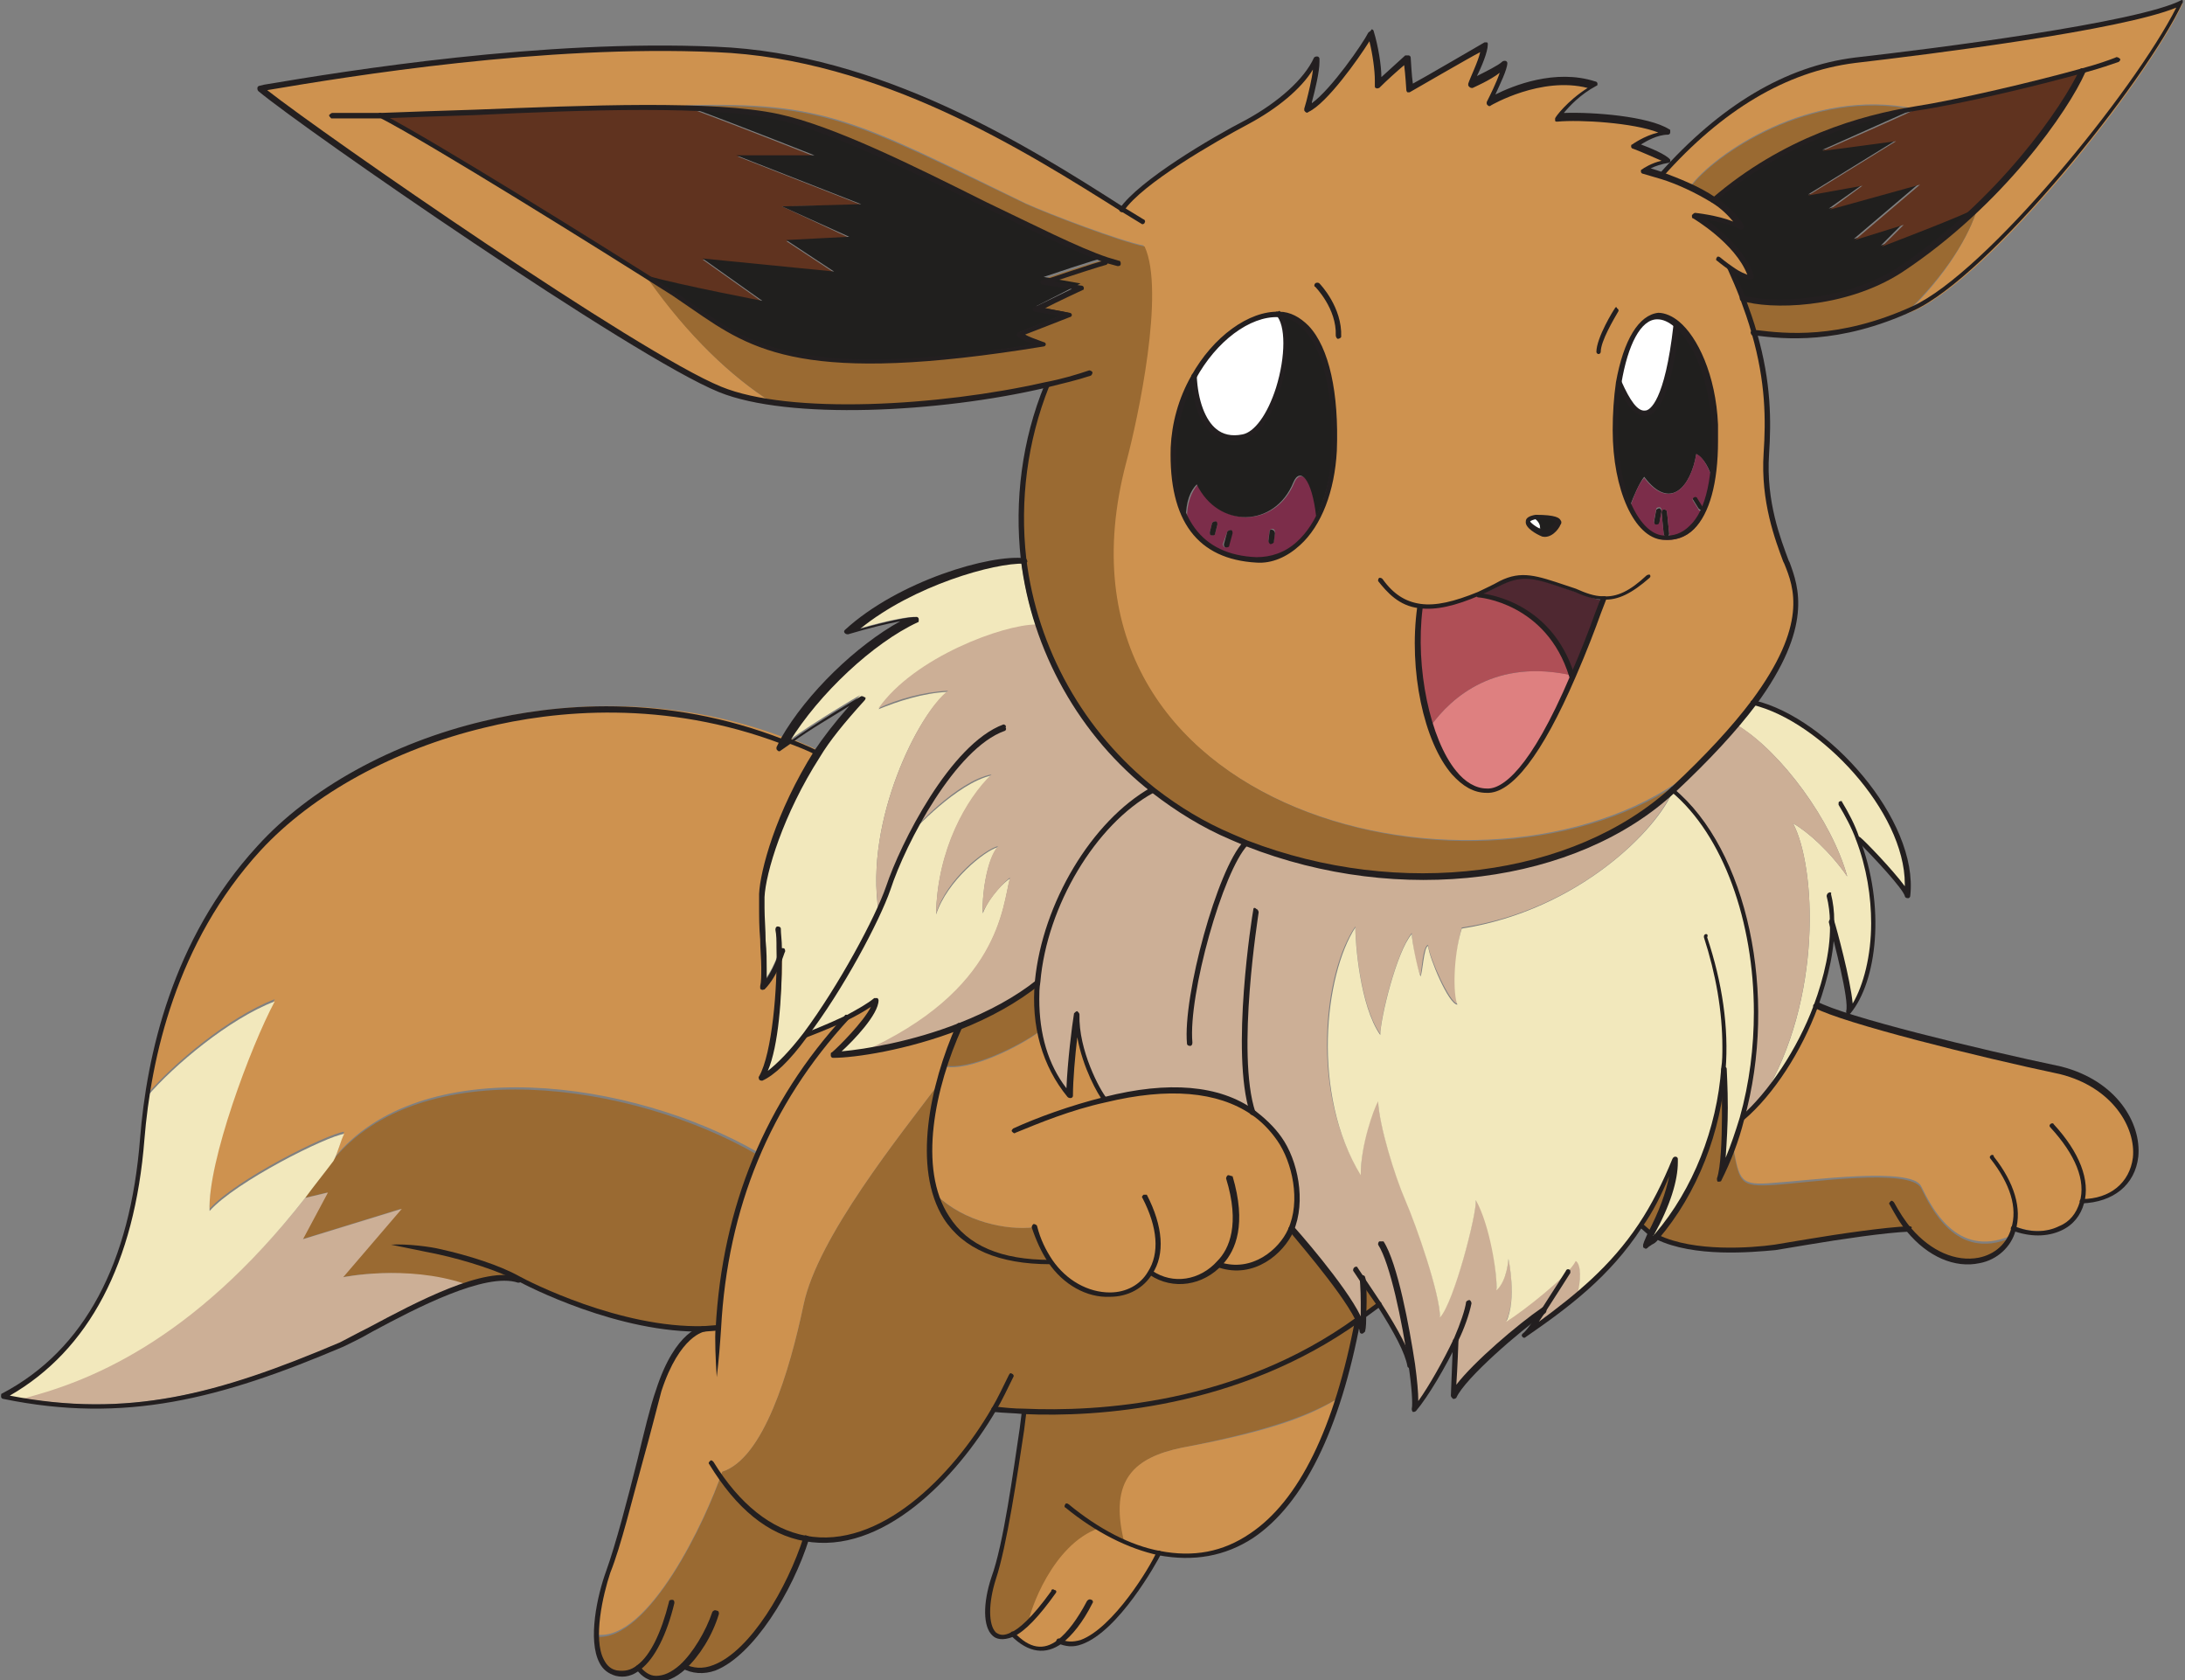 <?xml version="1.0" encoding="utf-8"?>
<!-- Generator: Adobe Illustrator 23.0.1, SVG Export Plug-In . SVG Version: 6.00 Build 0)  -->
<svg version="1.1" id="Layer_1" xmlns="http://www.w3.org/2000/svg" xmlns:xlink="http://www.w3.org/1999/xlink" x="0px" y="0px"
	 viewBox="0 0 201.2 154.7" style="enable-background:new 0 0 201.2 154.7;" xml:space="preserve">
<rect x="0" y="0" width="201.2" height="154.7" fill="#808080" stroke="none"/>
<style type="text/css">
	.st0{fill:#F2E8BC;}
	.st1{fill:#CCAF96;}
	.st2{fill:#CE924F;}
	.st3{fill:#9A6A32;}
	.st4{fill:#201F1E;}
	.st5{fill:#60331F;}
	.st6{fill:#FFFFFF;}
	.st7{fill:#7C2D4A;}
	.st8{fill:#DE8080;}
	.st9{fill:#AF4F56;}
	.st10{fill:#4F2831;}
	.st11{fill:#231F20;}
</style>
<g>
	<g>
		<path class="st0" d="M72.6,68.2c2.5-1.8,6.4-4.1,6.6-4.2c-1.5,1.6-3,3.5-4.1,5.3c-3.4,5.4-5,10.9-5.1,13c-0.1,2.9,0.4,7,0,8.4
			c1.2-1.2,1.8-3.3,1.8-3.3c0.1,3.6-0.4,9.8-1.7,11.9c1.1-0.5,2.5-2,4-3.9c0,0,1.9-0.7,3.8-1.6c1-0.5,1.9-1,2.6-1.6
			c0,1.4-3.3,4.5-3.9,5c0.6,0,1.6-0.1,2.7-0.2c12.8-5.7,13-13.5,13.7-16.1c-0.4,0.2-1.9,1.6-2.5,3.2c-0.1-1.3,0.3-4.9,1.4-6.1
			c-1.2,0.3-4.7,3.1-5.7,6.2c0.1-5.9,2.8-10.6,5.1-12.8c-3.2,0.7-7.3,5.2-7.3,5.2c-1,1.9-1.8,3.8-2.3,5.3c-0.2,0.6-0.5,1.2-0.8,2
			c-1.3-8.3,3.7-18.3,6.4-20.2c-2.3,0.1-4.7,0.9-6.4,1.6c3.3-4.7,11.5-7.6,14.5-7.7c-0.7-2-1.1-4-1.4-6.1C91.3,51.2,83,53.6,78,58.2
			c3.3-1,5.4-1.4,6.2-1.4c-4,1.8-9.3,6.6-12.1,11.3c-0.2,0.3-0.3,0.5-0.4,0.8C71.9,68.7,72.2,68.4,72.6,68.2z"/>
		<path class="st1" d="M145.1,116c-0.7,1.3-4.8,4.6-6.4,5.6c1-2.1,0.2-5.8,0.2-5.8s-0.1,2.1-1.1,2.9c0.1-1.4-0.5-6-1.9-8.3
			c0.1,1.2-2,9.4-3.3,10.8c0-2.2-2.2-8.5-3.2-10.8s-2.4-6.9-2.5-9.1c-0.4,0.7-1.6,3.9-1.6,6.8c-4.7-7.5-3.4-18.6-0.5-22.8
			c0,1.3,0.4,7.2,2.3,9.9c0-1.5,1.5-7.6,2.9-9.3c0,0.7,0.4,3.2,0.8,3.9c0.1-0.3,0.2-2.7,0.7-2.8c0.1,1.1,2,5.4,2.7,5.4
			c-0.3-0.9-0.3-4.4,0.4-7c10.8-1.6,18.1-9.1,19.5-12.8c-9.3,8.7-25.7,10.4-39.4,5c-0.5-0.2-1-0.4-1.4-0.6c-2.6-1.1-5-2.6-7.2-4.3
			c-5-4-8.7-9.3-10.7-15.2c-3,0-11.2,3-14.5,7.7c1.7-0.8,4.1-1.5,6.4-1.6c-2.6,1.9-7.7,11.9-6.4,20.2c0.3-0.8,0.6-1.4,0.8-2
			c0.5-1.5,1.3-3.4,2.3-5.3c0,0,4.1-4.6,7.3-5.2c-2.3,2.2-5,6.9-5.1,12.8c1-3.2,4.5-5.9,5.7-6.2c-1.1,1.2-1.5,4.8-1.4,6.1
			c0.7-1.5,2.1-2.9,2.5-3.2c-0.7,2.6-0.9,10.4-13.7,16.1c2.3-0.3,5.6-1.1,8.9-2.4c2.5-1,5-2.3,7.3-4c-0.1,1.5-0.1,3,0.2,4.5
			c0.4,2.2,1.3,4.2,2.8,6c0-2.3,0.4-6.2,0.7-7.6c-0.1,3.4,2,7.2,2.5,7.9c4.6-1.1,9.8-1.5,13.6,1.1c0.9,0.6,1.8,1.4,2.5,2.4
			c1.4,2,2.2,5.7,1.1,8.4c0,0,4.7,5.4,6.1,8.3c0.2,0.5,0.4,0.9,0.4,1.2c0.1-0.5,0.1-1,0.1-1.5c0.1-1.7,0-3.4,0-3.4
			c0.4,0.6,1,1.4,1.6,2.3c1.2,1.9,2.5,4.2,2.9,5.7c0.3,2,0.4,3.6,0.3,4.1c1.1-1.3,2.8-4.1,3.8-6.5l-0.2,5.1c0.8-1.9,6-6.2,8.3-7.9
			c-0.7,1-1.3,1.8-1.7,2.2c1.7-1.2,3.3-2.3,4.8-3.5C145.6,117.7,145.6,116.2,145.1,116z"/>
		<path class="st0" d="M170.1,80.7c-1.6-2.3-3.6-4.1-5-4.9c2.1,3.9,2.8,16.2-2.8,25.3c1.9-2.2,3.7-5.2,4.9-8.4
			c1-2.6,1.5-5.2,1.5-7.8c0,0,1.9,7.1,1.7,8.3c2.4-3,3.1-9.9,0.8-15.9c0,0,4.2,4.2,4.5,5.2c0.8-6.9-7.4-16.1-14.1-17.7
			c-0.5,0.6-1,1.3-1.6,2C164,69.2,168.7,75.6,170.1,80.7z"/>
		<path class="st2" d="M170.8,5.6c-9,1.1-15.2,7.6-17.8,10.6c-1-0.4-1.8-0.5-1.8-0.5s1.1-0.7,2.2-0.8c-0.4-0.6-3-1.5-3-1.5
			s1.5-1.1,3-1.2c-1.9-1.2-7.7-1.7-10.1-1.4c0,0,1.2-1.8,3.4-3c-4.5-1.5-9.7,1.5-9.7,1.5s1.4-2.6,1.4-3.4c-0.6,0.7-3,1.8-3,1.8
			s1.2-2.5,1.2-3.4c-0.7,0.4-6.9,4-6.9,4l-0.3-2.8c0,0-1.7,1.5-2.6,2.5c0.1-0.7-0.1-3.2-0.7-4.7c-0.6,1.1-4,6.1-5.8,6.9
			c0.1-0.7,1-3.6,0.8-4.7c-1,2.1-3.4,4.3-6.3,5.8s-9.8,5.5-11.6,8.1C94.2,13.4,81,5.2,65.9,4.5C49.7,3.8,31.5,6.9,24,8.1
			c4.4,3.6,34.6,24.5,42.3,27.7c1.3,0.5,2.9,0.9,4.7,1.2c-3.6-2.3-7.6-6-11.4-11.5C52.2,20.7,39.1,12.7,35,10.6
			c7.9-0.2,19.8-0.9,28.6-0.6c-0.2-0.1-0.3-0.2-0.5-0.3c12.9-0.4,15.9,1.5,31.3,9c2.2,1,8.8,3.5,10.9,3.9c1.9,4-0.7,15.8-1.7,19.9
			c-8.6,32.8,33.3,42.4,51.6,29c1.8-1.8,3.3-3.4,4.6-4.8c0.6-0.7,1.1-1.3,1.6-2c5.4-7.2,3.8-10.8,3-13c-0.8-2.1-2.1-5.5-1.8-9.9
			c0.2-3.1,0.2-6.7-1.1-11c-0.3-1.1-0.7-2.1-1.1-3.3c-0.3-0.9-0.7-1.7-1.1-2.7c0.7,0.4,1.4,0.9,1.8,0.7c-1-3.2-5.2-5.7-5.2-5.7
			s2.8,0.3,4.3,1.1c-0.6-1-1.5-1.8-2.5-2.5c-0.7-0.5-1.4-0.9-2.1-1.2c2.2-3,11.1-9.2,20.7-7.2c4-0.6,11.2-2.3,15.5-3.5
			c-1.1,2.5-4.5,7.6-9.7,12.6c-0.7,2.5-2.9,6.3-6.6,9.8c0.3-0.1,0.5-0.2,0.8-0.3c7.2-3.3,21.4-21.1,24.7-28.3
			C197.1,2.3,179.8,4.5,170.8,5.6z M122.8,41.5c-0.1,2.4-0.6,4.5-1.5,6.1c-1.3,2.6-3.4,4-5.6,3.9c-3.3-0.1-5.3-1.6-6.5-3.8
			c-0.9-1.8-1.3-4.1-1.2-6.6c0.1-2.2,0.8-4.5,1.9-6.4c1.9-3.4,5-5.9,7.8-5.8C121.4,29,123.1,34.7,122.8,41.5z M141.1,47.7
			c0.1,0,0.2,0,0.3-0.1c0.7,0,2.3,0.1,2.1,0.5c-0.1,0.3-0.7,1.1-1.4,0.9c-0.2,0-0.4-0.1-0.5-0.2C140.9,48.5,140.3,47.9,141.1,47.7z
			 M144.8,62.2c-2.2,5-5.2,10.7-8,10.6c-2.3-0.1-4.1-2.5-5.2-5.9c-1-3.3-1.4-7.4-0.9-11c1.3,0.2,3.1-0.1,5.4-1.2
			c0.6-0.3,1.3-0.6,2.1-1c1.9-1,3.2-0.6,5.9,0.4c1.3,0.5,2.4,1,3.4,1C147.2,56.2,146.2,59.1,144.8,62.2z M157.8,39.3
			c0.1,1.8,0,3.5-0.2,4.9c-0.5,3.5-2,5.6-4.6,5.4c-1.2-0.1-2.3-1.2-3.1-3c-0.8-1.7-1.3-4.1-1.3-6.9c0-1.6,0.1-3.1,0.3-4.4
			c0.6-3.6,1.9-6.1,3.5-6.1c0.6,0,1.2,0.3,1.7,0.8C156.1,31.4,157.6,34.9,157.8,39.3z"/>
		<path class="st3" d="M182.1,19.1c-2.1,2-4.5,4-7.2,5.7c-5,3.3-11.9,3.4-14.5,2.6c0.5,1.2,0.8,2.3,1.1,3.3c2.3,0.3,7.2,1,13.9-1.8
			C179.2,25.3,181.4,21.6,182.1,19.1z"/>
		<path class="st3" d="M95.8,94.9c-0.3-1.5-0.3-3-0.2-4.5c-2.2,1.7-4.8,3-7.3,4c-0.5,1.1-1,2.4-1.4,3.7C89.4,98.6,94,96.2,95.8,94.9
			z"/>
		<path class="st3" d="M106.1,72.8c2.2,1.7,4.6,3.1,7.2,4.3c0.5,0.2,0.9,0.4,1.4,0.6c13.7,5.4,30.1,3.7,39.4-5
			c0.4-0.4,0.8-0.8,1.2-1.1c-18.3,13.4-60.2,3.7-51.6-29c1.1-4.1,3.6-15.8,1.7-19.9c-2.1-0.4-8.7-2.9-10.9-3.9
			c-15.4-7.4-18.5-9.4-31.3-9c0.2,0.1,0.3,0.2,0.5,0.3c3.1,0.1,5.9,0.3,7.9,0.8C80,12.6,95,21.7,101.8,23.9c0.4,0.1,0.7,0.2,1.1,0.3
			c-0.3-0.1-0.7-0.2-1.1-0.3c-0.7,0.1-5.7,1.8-5.7,1.8l3.4,0.6l-4.1,2.1l3,0.6l-4.5,1.8c0,0,0.6,0.4,2.2,1
			c-24.4,4-27.4-0.4-34.1-4.7c-0.7-0.5-1.5-1-2.4-1.5C63.4,31,67.4,34.7,71,37c7.3,1.1,18,0.1,25.3-1.6c-2.1,5.3-2.8,10.7-2.1,16
			c0.3,2.1,0.7,4.1,1.4,6.1C97.4,63.5,101.1,68.8,106.1,72.8z"/>
		<path class="st4" d="M181.5,19.3c-2.1,1-8.3,3.3-8.3,3.3l2-2l-4.5,1.4l6-5.1l-8.3,2.3l3.1-2.2l-5,0.9l8.1-5l-6.8,0.9
			c0,0,7.6-3.4,8.5-3.8c-5.4,0.8-12.3,3-18.6,8.4c1,0.7,1.9,1.5,2.5,2.5c-1.5-0.8-4.3-1.1-4.3-1.1s4.3,2.5,5.2,5.7
			c-0.4,0.1-1.2-0.3-1.8-0.7c0.4,0.9,0.8,1.8,1.1,2.7c2.6,0.8,9.4,0.7,14.5-2.6c2.7-1.7,5.1-3.7,7.2-5.7c0,0,0-0.1,0-0.1
			C181.9,19.1,181.7,19.2,181.5,19.3z"/>
		<path class="st5" d="M168.5,19.3l8.3-2.3l-6,5.1l4.5-1.4l-2,2c0,0,7.9-3,8.8-3.6c0,0,0,0.1,0,0.1c5.2-4.9,8.6-10.1,9.7-12.6
			c-4.3,1.2-11.4,2.9-15.5,3.5c-0.9,0.5-8.5,3.8-8.5,3.8l6.8-0.9l-8.1,5l5-0.9L168.5,19.3z"/>
		<path class="st5" d="M70.2,27.8l-5.5-3.9l12.1,1.2l-4.4-2.9l5.8-0.3L72,19l7.4-0.1l-11.5-4.5H75c0,0-6.8-2.7-11.4-4.4
			c-8.8-0.3-20.7,0.5-28.6,0.6c4.1,2.1,17.1,10.1,24.6,14.9c0,0,0,0,0,0C62.9,26.3,70.2,27.8,70.2,27.8z"/>
		<path class="st4" d="M78.2,21.8l-5.8,0.3l4.4,2.9l-12.1-1.2l5.5,3.9c0,0-7.3-1.4-10.6-2.3c0,0,0,0,0,0c0.9,0.6,1.7,1.1,2.4,1.5
			c6.6,4.3,9.7,8.7,34.1,4.7c-1.7-0.6-2.2-1-2.2-1l4.5-1.8l-3-0.6l4.1-2.1l-3.4-0.6c0,0,5-1.7,5.7-1.8C95,21.7,80,12.6,71.5,10.7
			c-2-0.4-4.8-0.7-7.9-0.8c4.6,1.7,11.4,4.4,11.4,4.4h-7.2l11.5,4.5L72,19L78.2,21.8z"/>
		<path class="st1" d="M165.1,75.8c1.4,0.8,3.4,2.6,5,4.9c-1.4-5.1-6.1-11.5-10.2-14c-1.2,1.5-2.7,3.1-4.6,4.8
			c-0.4,0.4-0.8,0.8-1.2,1.1c6.8,5.7,9.5,18.9,6.4,30.3c0.6-0.5,1.2-1.1,1.8-1.8C167.9,91.9,167.2,79.7,165.1,75.8z"/>
		<path class="st3" d="M155.6,17.3c0.7,0.3,1.4,0.7,2.1,1.2c6.3-5.4,13.2-7.6,18.6-8.4C166.7,8.1,157.8,14.3,155.6,17.3z"/>
		<path class="st2" d="M101.1,140.7c-4.3,1.5-6.4,7.7-6.5,8.7c-0.5,0.5-1,0.9-1.4,1.1c1.5,1.5,3,1.7,4.4,0.7
			c3.6,1.8,8.6-6.9,9.2-8.1c-1.1-0.2-2.2-0.6-3.3-1.1C102.7,141.6,101.9,141.2,101.1,140.7z"/>
		<path class="st0" d="M158.4,108.5c0.4-0.9,0.8-1.8,1.2-2.7c0.4-0.9,0.7-1.9,0.9-2.8c3.2-11.4,0.4-24.6-6.4-30.3
			c-1.4,3.6-8.7,11.1-19.5,12.8c-0.8,2.6-0.8,6.1-0.4,7c-0.8,0-2.6-4.3-2.7-5.4c-0.4,0.1-0.5,2.5-0.7,2.8c-0.3-0.8-0.8-3.3-0.8-3.9
			c-1.4,1.6-2.9,7.8-2.9,9.3c-1.9-2.7-2.3-8.6-2.3-9.9c-2.8,4.3-4.1,15.3,0.5,22.8c0-2.8,1.2-6.1,1.6-6.8c0.1,2.2,1.5,6.8,2.5,9.1
			s3.2,8.6,3.2,10.8c1.3-1.4,3.4-9.6,3.3-10.8c1.3,2.3,2,6.9,1.9,8.3c1-0.9,1.1-2.9,1.1-2.9s0.8,3.7-0.2,5.8c1.6-1,5.8-4.3,6.4-5.6
			c0.5,0.3,0.5,1.8,0.1,3.3c2.2-1.8,4.2-3.8,5.9-6.5c1.1-1.7,2.2-3.7,3.1-6c0.1,2.4-1.3,5.2-2.2,6.8c-0.3,0.6-0.3,0.8-0.5,1
			c0.4-0.4,0.6-0.4,1-0.8c3.3-3.9,5.7-9.5,6.2-15.5C158.8,98.4,159.1,106.4,158.4,108.5z"/>
		<path class="st3" d="M176.9,109.4c-1-1.9-10.4-0.5-13.5-0.3c-3.2,0.2-3.2-0.2-3.8-3.3c-0.4,0.9-0.7,1.8-1.2,2.7
			c0.7-2.1,0.4-10.1,0.4-10.1c-0.4,6-2.9,11.6-6.2,15.5c3.4,1.6,8.6,1.2,10.9,0.9c2.2-0.3,9.1-1.5,12.4-1.7c3.3,3.9,7.7,3.5,9.2,0.9
			C180.1,116.1,177.8,111.2,176.9,109.4z"/>
		<path class="st3" d="M154.2,106.8c-0.9,2.3-2,4.3-3.1,6l0.9,0.8C152.9,112.1,154.3,109.2,154.2,106.8z"/>
		<path class="st2" d="M189.8,98.7c-8-1.7-20.1-4.7-22.6-6.1c-1.2,3.2-3,6.2-4.9,8.4c-0.6,0.7-1.2,1.3-1.8,1.8
			c-0.3,1-0.6,1.9-0.9,2.8c0.6,3.1,0.6,3.6,3.8,3.3c3.2-0.2,12.6-1.5,13.5,0.3c0.9,1.8,3.2,6.7,8.2,4.6c0.2-0.3,0.3-0.6,0.4-0.9
			c2.7,1.1,5.7,0.1,6.3-2.4C199,110.6,198.4,100.8,189.8,98.7z"/>
		<path class="st3" d="M112.3,116.4c-1.8,2-4.4,2.2-6.4,0.9c-1.8,2.8-6.5,2.9-9.2-1.1c-0.6-0.9-1.1-1.9-1.5-3.2
			c-2.5,0.3-6.5-0.5-9-3c-1-3.1-0.6-6.9,0.3-10.3c-3.6,4.8-11.2,14.2-12.5,20.4c-1.3,6.2-3.7,14.2-7.5,15.4
			c-1.4,4.4-6.8,15.7-11.6,15.2c0.1,1.6,0.5,3,1.8,3.3c0.7,0.2,1.4,0,2.1-0.5c1.3,1.6,2.8,1.2,4.1,0c4,2.3,9.3-5.3,11.4-11.8
			c6.5,1.1,13.2-4.8,17.3-11.9c0.8,0.1,1.7,0.1,2.8,0.2c-0.6,3.7-1.6,12-2.8,15.3c-1.2,3.4-0.6,6.3,1.7,5.2c0.4-0.2,0.9-0.6,1.4-1.1
			c0.1-1,2.2-7.2,6.5-8.7c0.8,0.5,1.6,0.9,2.4,1.2c-1.4-5.8,1-7.7,5.2-8.6c8.7-1.7,12.1-3.2,14.5-4.6c0.7-2.1,1.3-4.5,1.8-7.2
			c-1.4-2.9-6.1-8.3-6.1-8.3C118.1,115.1,115.4,117.4,112.3,116.4z"/>
		<path class="st3" d="M69.7,106.3c-11.6-6.7-31.1-9.4-39.1,0.6c-0.9,1.2-1.7,2.4-2.6,3.4l2.1-0.5l-2.3,4.3l9.1-2.8l-5.4,6.3
			c0,0,5.7-1.2,11.1,0.7c1.9-0.6,3.7-0.9,4.9-0.5c2.2,1.2,10,4.8,17.2,4.7c0.4,0,0.9,0,1.3-0.1C66.4,116.7,67.6,111.3,69.7,106.3z"
			/>
		<path class="st1" d="M31.6,117.6l5.4-6.3l-9.1,2.8l2.3-4.3l-2.1,0.5c-10.5,13.3-20.2,16.9-26.3,18.4c10.7,1.8,19.1-0.6,29.6-5.1
			c1.8-0.8,7-3.9,11.4-5.4C37.4,116.4,31.6,117.6,31.6,117.6z"/>
		<path class="st2" d="M66.5,135.5c3.8-1.2,6.2-9.2,7.5-15.4c1.3-6.2,8.9-15.6,12.5-20.4c-0.9,3.5-1.3,7.3-0.3,10.3
			c2.6,2.5,6.5,3.3,9,3c0.4,1.2,0.9,2.3,1.5,3.2c2.8,4,7.4,3.9,9.2,1.1c1.9,1.3,4.6,1,6.4-0.9c3.1,1,5.8-1.3,6.6-3.2
			c1.2-2.7,0.3-6.4-1.1-8.4c-0.7-1-1.6-1.8-2.5-2.4c-3.8-2.6-9-2.3-13.6-1.1c-0.6-0.7-2.7-4.4-2.5-7.9c-0.3,1.4-0.7,5.2-0.7,7.6
			c-1.5-1.8-2.4-3.8-2.8-6c-1.7,1.3-6.4,3.7-8.8,3.2c0.4-1.3,0.9-2.6,1.4-3.7c-3.3,1.3-6.5,2-8.9,2.4C78.3,97,77.4,97,76.8,97
			c0.6-0.4,3.9-3.6,3.9-5c-0.7,0.6-1.7,1.1-2.6,1.6c-1.9,0.9-3.8,1.6-3.8,1.6c-1.5,2-2.9,3.5-4,3.9c1.3-2.1,1.8-8.3,1.7-11.9
			c0,0-0.5,2.1-1.8,3.3c0.4-1.4-0.1-5.5,0-8.4c0.1-2.2,1.7-7.6,5.1-13c-0.4-0.3-2.5-1.1-2.5-1.1c-0.4,0.3-0.7,0.5-1,0.7
			c0.1-0.3,0.3-0.5,0.4-0.8c-18.5-7-38.9-0.3-48.3,9.9c-5.9,6.4-9.1,14.6-10.3,22.9c2.4-2.8,7.5-7.1,11.7-8.7
			c-2.2,4.1-6.2,14.9-6,19.3c2.4-2.7,10.8-6.9,12.4-7.1c-0.3,0.5-0.5,1.9-1,2.5c8-10,27.5-7.3,39.1-0.6c-2.2,5-3.3,10.4-3.6,16
			c-0.4,0-0.9,0.1-1.3,0.1c0,0-2.4,0.3-4.2,5.7c-1.2,3.5-3.1,12.4-4.7,16.7c-0.6,1.6-1.2,4-1.1,5.9C59.7,151.2,65,139.9,66.5,135.5z
			"/>
		<path class="st3" d="M125.6,121.2l1.5-1.1c-0.6-0.9-1.2-1.8-1.6-2.3C125.5,117.8,125.6,119.5,125.6,121.2z"/>
		<path class="st0" d="M28.1,110.3c0.8-1.1,1.7-2.2,2.6-3.4c0.4-0.7,0.7-2,1-2.5c-1.6,0.2-10,4.4-12.4,7.1c-0.2-4.5,3.8-15.2,6-19.3
			c-4.2,1.6-9.3,5.9-11.7,8.7c-0.2,1.3-0.3,2.6-0.4,3.9c-0.9,12.3-5.7,19.9-12.8,23.7c0.5,0.1,1,0.2,1.6,0.3
			C7.9,127.3,17.6,123.7,28.1,110.3z"/>
		<path class="st2" d="M103.5,141.9c1.1,0.5,2.2,0.8,3.3,1.1c6.2,1.2,12.6-2,16.5-14.3c-2.4,1.5-5.8,3-14.5,4.6
			C104.5,134.2,102.1,136.2,103.5,141.9z"/>
		<path class="st6" d="M114.4,40.4c3.1-0.5,5.2-9.5,3.3-11.4c-2.8-0.1-5.9,2.4-7.8,5.8C110.1,37.9,111.2,40.9,114.4,40.4z"/>
		<path class="st7" d="M119.2,44.4c-1.7,4.2-6.9,4.3-8.9,0.2c-0.6,0.7-1,1.7-1,3.1c1.1,2.2,3.1,3.6,6.5,3.8c2.3,0.1,4.3-1.4,5.6-3.9
			C120.9,44.1,119.8,43.1,119.2,44.4z M112.1,48.3l-0.2,0.8c0,0.1-0.2,0.2-0.3,0.2c-0.1,0-0.2-0.2-0.2-0.3l0.2-0.8
			c0-0.1,0.2-0.2,0.3-0.2C112,48.1,112.1,48.2,112.1,48.3z M113.4,49.1l-0.3,1.1c0,0.1-0.2,0.2-0.3,0.2c-0.1,0-0.2-0.2-0.2-0.3
			L113,49c0-0.1,0.2-0.2,0.3-0.2C113.4,48.9,113.5,49,113.4,49.1z M117.3,49.8c0,0.1-0.1,0.2-0.3,0.2c-0.1,0-0.2-0.1-0.2-0.3
			l0.1-0.8c0-0.1,0.1-0.2,0.3-0.2c0.1,0,0.2,0.1,0.2,0.3L117.3,49.8z"/>
		<path class="st4" d="M116.9,49l-0.1,0.8c0,0.1,0.1,0.3,0.2,0.3c0.1,0,0.3-0.1,0.3-0.2l0.1-0.8c0-0.1-0.1-0.3-0.2-0.3
			C117,48.7,116.9,48.8,116.9,49z"/>
		<path class="st4" d="M113,49l-0.3,1.1c0,0.1,0,0.3,0.2,0.3c0.1,0,0.3,0,0.3-0.2l0.3-1.1c0-0.1,0-0.3-0.2-0.3
			C113.2,48.8,113,48.9,113,49z"/>
		<path class="st4" d="M111.6,48.2l-0.2,0.8c0,0.1,0,0.3,0.2,0.3c0.1,0,0.3,0,0.3-0.2l0.2-0.8c0-0.1,0-0.3-0.2-0.3
			C111.8,48,111.6,48.1,111.6,48.2z"/>
		<path class="st4" d="M152.5,47l-0.2,1.1c0,0.1,0.1,0.3,0.2,0.3c0.1,0,0.3-0.1,0.3-0.2l0.2-1.1c0-0.1-0.1-0.3-0.2-0.3
			C152.7,46.8,152.5,46.9,152.5,47z"/>
		<path class="st4" d="M153.2,46.9c-0.1,0-0.2,0.1-0.2,0.3l0.2,2c0,0.1,0.1,0.2,0.3,0.2c0.1,0,0.2-0.1,0.2-0.3l-0.2-2
			C153.5,47,153.4,46.9,153.2,46.9z"/>
		<path class="st4" d="M156,45.7c-0.1,0.1-0.2,0.2-0.1,0.3l0.5,0.8c0.1,0.1,0.2,0.2,0.3,0.1c0.1-0.1,0.2-0.2,0.1-0.3l-0.5-0.8
			C156.3,45.7,156.1,45.7,156,45.7z"/>
		<path class="st4" d="M117.7,28.9c1.9,1.9-0.2,10.9-3.3,11.4c-3.2,0.6-4.3-2.4-4.5-5.6c-1.1,2-1.8,4.2-1.9,6.4
			c-0.1,2.5,0.3,4.8,1.2,6.6c0-1.5,0.4-2.5,1-3.1c2,4.1,7.2,4,8.9-0.2c0.6-1.4,1.7-0.4,2.1,3.2c0.8-1.6,1.4-3.7,1.5-6.1
			C123.1,34.7,121.4,29,117.7,28.9z"/>
		<path class="st6" d="M154.3,30c-0.6-0.5-1.2-0.8-1.7-0.8c-1.7,0-2.9,2.5-3.5,6.1C150.9,40,153.3,39.3,154.3,30z"/>
		<path class="st4" d="M156.2,41.8c0.7,0.4,1.2,1.3,1.5,2.4c0.2-1.4,0.3-3.1,0.2-4.9c-0.2-4.3-1.8-7.8-3.5-9.3
			c-1,9.3-3.4,10-5.3,5.3c-0.2,1.3-0.3,2.8-0.3,4.4c0,2.8,0.5,5.2,1.3,6.9c0.3-0.9,0.9-2.2,1.3-2.7
			C153.8,47.1,155.7,44.8,156.2,41.8z"/>
		<path class="st7" d="M156.2,41.8c-0.5,3-2.4,5.3-4.8,2.2c-0.5,0.5-1,1.8-1.3,2.7c0.8,1.8,1.9,2.9,3.1,3c2.6,0.2,4-1.9,4.6-5.4
			C157.3,43.1,156.9,42.1,156.2,41.8z M152.8,48.1c0,0.1-0.1,0.2-0.3,0.2c-0.1,0-0.2-0.1-0.2-0.3l0.2-1.1c0-0.1,0.1-0.2,0.3-0.2
			c0.1,0,0.2,0.1,0.2,0.3L152.8,48.1z M153.5,49.4c-0.1,0-0.3-0.1-0.3-0.2l-0.2-2c0-0.1,0.1-0.3,0.2-0.3c0.1,0,0.3,0.1,0.3,0.2
			l0.2,2C153.8,49.3,153.7,49.4,153.5,49.4z M156.7,47c-0.1,0.1-0.3,0-0.3-0.1l-0.5-0.8c-0.1-0.1,0-0.3,0.1-0.3
			c0.1-0.1,0.3,0,0.3,0.1l0.5,0.8C156.9,46.8,156.9,46.9,156.7,47z"/>
		<path class="st8" d="M131.7,66.9c1.1,3.4,2.9,5.8,5.2,5.9c2.8,0.1,5.8-5.6,8-10.6C137.8,60.6,133.7,64.1,131.7,66.9z"/>
		<path class="st9" d="M136.2,54.7c-2.4,1-4.1,1.3-5.4,1.2c-0.5,3.6-0.1,7.7,0.9,11c2-2.8,6.1-6.3,13.1-4.7
			C142.7,55.1,136.2,54.7,136.2,54.7z"/>
		<path class="st10" d="M144.2,54.2c-2.8-1-4-1.4-5.9-0.4c-0.7,0.4-1.4,0.7-2.1,1c0,0,6.5,0.4,8.6,7.5c1.3-3.1,2.4-6,2.8-7
			C146.5,55.1,145.5,54.6,144.2,54.2z"/>
		<path class="st4" d="M141.4,47.6c-0.1,0-0.2,0-0.3,0.1c0.1,0,0.3,0.1,0.4,0.3c0.3,0.3,0.4,0.7,0.3,0.8c-0.1,0.1-0.1,0.1-0.2,0.1
			c0.2,0.1,0.4,0.2,0.5,0.2c0.7,0.2,1.3-0.6,1.4-0.9C143.7,47.7,142.1,47.6,141.4,47.6z"/>
		<path class="st6" d="M141.5,47.9c-0.1-0.1-0.3-0.2-0.4-0.3c-0.8,0.2-0.2,0.8,0.4,1.2c0.1,0,0.2,0,0.2-0.1
			C141.9,48.6,141.8,48.2,141.5,47.9z"/>
	</g>
	<g>
		<path class="st11" d="M126,3c-0.5,1-3.4,5.2-5.2,6.5c0,0,0-0.1,0-0.1c0.3-1.1,0.7-2.8,0.7-3.7c0-0.1,0-0.2,0-0.3
			c0-0.1-0.1-0.2-0.2-0.2c-0.1,0-0.2,0-0.3,0.1c-0.9,2-3.3,4.1-6.2,5.7c-3.3,1.7-9.9,5.6-11.7,8.2c-0.1,0.1,0,0.3,0.1,0.3
			c0.1,0.1,0.3,0,0.3-0.1c1.7-2.5,8.3-6.3,11.5-8c2.6-1.4,4.8-3.2,5.9-5c-0.1,0.9-0.4,2.1-0.6,2.9l-0.2,0.7c0,0,0,0,0,0.1
			c0,0.1,0,0.1,0.1,0.2c0.1,0.1,0.2,0.1,0.3,0c1.7-0.8,4.6-4.9,5.6-6.5c0.3,1.2,0.5,2.7,0.5,3.6c0,0.2,0,0.3,0,0.5c0,0,0,0,0,0
			c0,0.1,0,0.2,0.1,0.2c0.1,0.1,0.2,0,0.3,0c0.7-0.7,1.7-1.6,2.3-2.1c0.1,0.7,0.2,2.3,0.2,2.3c0,0.1,0.1,0.2,0.1,0.2
			c0.1,0,0.2,0,0.2,0c0,0,5.7-3.3,6.5-3.7c-0.2,0.9-0.9,2.3-1.1,2.9c0,0,0,0.1,0,0.1c0,0.1,0,0.1,0.1,0.2c0.1,0.1,0.2,0.1,0.3,0.1
			c0.2-0.1,1.6-0.7,2.5-1.4c-0.3,0.9-0.9,2.1-1.2,2.7c0,0,0,0.1,0,0.1c0,0.1,0,0.1,0.1,0.2c0.1,0.1,0.2,0.1,0.3,0
			c0,0,4.6-2.7,8.9-1.6c-1.9,1.2-3,2.7-3,2.8c0,0,0,0.1,0,0.1c0,0,0,0.1,0,0.1c0,0.1,0.1,0.1,0.2,0.1c2.1-0.2,7,0.1,9.3,1
			c-1.3,0.3-2.4,1.1-2.4,1.1c-0.1,0-0.1,0.1-0.1,0.2c0,0,0,0,0,0c0,0.1,0.1,0.2,0.2,0.2c0.8,0.3,1.9,0.8,2.6,1.1
			c-0.9,0.2-1.7,0.7-1.8,0.8c-0.1,0-0.1,0.1-0.1,0.2c0,0,0,0,0,0c0,0.1,0.1,0.2,0.2,0.2c0,0,0.7,0.2,1.7,0.5
			c1.3,0.4,3.1,1.2,4.7,2.2c0.8,0.5,1.4,1.1,1.9,1.7c-1.5-0.6-3.5-0.8-3.5-0.8c-0.1,0-0.2,0.1-0.3,0.2c0,0,0,0.1,0,0.1
			c0,0.1,0,0.2,0.1,0.2c0,0,3.9,2.3,5,5.2c-0.2-0.1-0.6-0.2-1.3-0.7c-0.6-0.4-1.2-0.9-1.2-0.9c-0.1-0.1-0.3-0.1-0.3,0
			c-0.1,0.1-0.1,0.3,0,0.3c0,0,0.6,0.5,1.2,0.9c0.9,0.6,1.6,0.9,2,0.8c0.1,0,0.2-0.1,0.2-0.2c0,0,0,0,0-0.1
			c-0.7-2.3-3.1-4.2-4.4-5.2c0.9,0.2,2.2,0.4,3.1,0.9c0.1,0.1,0.2,0,0.3,0c0,0,0.1-0.1,0.1-0.2c0,0,0-0.1,0-0.1
			c-0.5-0.9-1.4-1.8-2.6-2.6c-1.6-1.1-3.5-1.8-4.8-2.3c-0.5-0.2-0.9-0.3-1.2-0.4c0.4-0.2,1-0.4,1.6-0.5c0.1,0,0.2-0.1,0.2-0.1
			c0,0,0-0.1,0-0.1c0-0.1,0-0.1,0-0.1c-0.4-0.5-1.9-1.1-2.7-1.4c0.5-0.3,1.5-0.9,2.5-0.9c0.1,0,0.2-0.1,0.2-0.2c0,0,0,0,0-0.1
			c0-0.1,0-0.2-0.1-0.2c-1.9-1.2-7-1.6-9.7-1.5c0.5-0.6,1.5-1.7,3-2.5c0.1,0,0.1-0.1,0.1-0.2c0,0,0,0,0,0c0-0.1-0.1-0.2-0.2-0.2
			c-3.7-1.2-7.6,0.4-9.2,1.2c0.4-0.9,1.1-2.3,1.1-2.9c0-0.1-0.1-0.2-0.2-0.2c-0.1,0-0.2,0-0.3,0.1C138,6,136.8,6.6,136,7
			c0.4-0.8,1-2.2,1-2.9c0-0.1,0-0.2-0.1-0.2c-0.1,0-0.2,0-0.2,0c0,0-6,3.5-6.6,3.8c-0.1-0.6-0.2-2.4-0.2-2.4c0-0.1-0.1-0.2-0.2-0.2
			c-0.1,0-0.2,0-0.3,0c0,0-1.2,1.1-2.2,2c0-1.1-0.3-2.9-0.7-4.2c0-0.1-0.1-0.2-0.2-0.2C126.2,2.9,126.1,2.9,126,3z"/>
		<path class="st11" d="M200.9,0c-4,2.1-23,4.5-30.1,5.3c-6.4,0.8-12.4,4.4-18,10.7c-0.1,0.1-0.1,0.3,0,0.3c0.1,0.1,0.3,0.1,0.3,0
			c5.5-6.2,11.4-9.7,17.7-10.5c6.9-0.8,24.5-3,29.6-5.1c-3.9,7.7-17.5,24.4-24.3,27.5c-6.8,3.1-11.8,2.5-14.3,2.2l-0.3,0
			c-0.1,0-0.3,0.1-0.3,0.2c0,0.1,0.1,0.3,0.2,0.3l0.3,0c2.5,0.3,7.6,0.9,14.5-2.3c7-3.2,21.3-20.9,24.8-28.4c0-0.1,0-0.2-0.1-0.3
			C201.1,0,201,0,200.9,0z"/>
		<path class="st11" d="M194.8,5.3c-0.5,0.2-1.6,0.6-3.1,1c-4.3,1.2-11.5,2.9-15.4,3.5c-4.9,0.8-12.1,2.8-18.7,8.5
			c-0.1,0.1-0.1,0.2,0,0.3c0.1,0.1,0.2,0.1,0.3,0c6.6-5.6,13.7-7.6,18.5-8.4c4.1-0.6,11.2-2.3,15.5-3.5c1.5-0.4,2.6-0.8,3.2-1
			c0.1-0.1,0.2-0.2,0.1-0.3C195.1,5.3,194.9,5.2,194.8,5.3z"/>
		<path class="st11" d="M191.5,6.4c-1.5,3.3-7.5,12.1-16.7,18.2c-5.1,3.3-11.9,3.3-14.3,2.6c-0.1,0-0.3,0-0.3,0.2
			c0,0.1,0,0.3,0.2,0.3c2.5,0.8,9.4,0.8,14.7-2.6c9.4-6.2,15.4-15,16.9-18.4c0.1-0.1,0-0.3-0.1-0.3C191.7,6.2,191.6,6.3,191.5,6.4z"
			/>
		<path class="st11" d="M159.2,24.5c-0.1,0.1-0.2,0.2-0.1,0.3c0.4,0.9,0.8,1.8,1.1,2.6c0.4,1.1,0.8,2.2,1.1,3.3
			c1.3,4.5,1.3,8,1.1,11c-0.3,4.5,1.1,8.1,1.8,10l0.1,0.2c0.9,2.2,2.2,5.6-3,12.6c-1.8,2.4-4.3,5.1-7.3,7.9
			c-9.1,8.4-25.1,10.4-39.1,5l-1.4-0.6c-2.6-1.1-4.9-2.5-7.1-4.2c-6.6-5.2-10.9-12.9-11.9-21.2c-0.6-5.3,0.1-10.8,2.1-15.8
			c0.1-0.1,0-0.3-0.1-0.3c-0.1-0.1-0.3,0-0.3,0.1c-2.1,5.1-2.8,10.7-2.2,16.1c1,8.4,5.4,16.3,12.1,21.5c2.2,1.7,4.6,3.2,7.2,4.3
			l1.4,0.6c14.2,5.6,30.5,3.5,39.6-5c3.1-2.9,5.6-5.6,7.4-8c5.3-7.2,3.9-10.9,3.1-13.1l-0.1-0.2c-0.7-1.9-2.1-5.4-1.8-9.8
			c0.2-3,0.2-6.6-1.1-11.1c-0.3-1.1-0.7-2.2-1.1-3.3c-0.3-0.9-0.7-1.8-1.2-2.7C159.5,24.5,159.3,24.5,159.2,24.5z"/>
		<path class="st11" d="M24.3,7.8l-0.4,0.1c-0.1,0-0.2,0.1-0.2,0.2c0,0.1,0,0.2,0.1,0.3c4.2,3.5,34.5,24.5,42.4,27.7
			c6.4,2.6,20.3,1.9,30.1-0.4c1.6-0.4,2.9-0.7,4.1-1.1c0.1,0,0.2-0.2,0.2-0.3c0-0.1-0.2-0.2-0.3-0.2c-1.2,0.4-2.5,0.8-4.1,1.1
			c-9.7,2.2-23.5,3-29.8,0.4c-7.6-3.1-36.3-23-41.8-27.3C32.3,7,50.1,4.1,65.9,4.8c15.1,0.6,28.5,9.1,37.4,14.7l1.8,1.1
			c0.1,0.1,0.3,0,0.3-0.1c0.1-0.1,0-0.3-0.1-0.3l-1.8-1.1C94.6,13.4,81.1,4.9,65.9,4.3C50,3.6,32,6.5,24.3,7.8z"/>
		<path class="st11" d="M43.7,10.1c-3.2,0.1-6.1,0.2-8.7,0.3c-1.8,0-3.3,0-4.4,0c-0.1,0-0.2,0.1-0.3,0.2c0,0.1,0.1,0.2,0.2,0.3
			c1.2,0,2.6,0,4.5,0c2.6-0.1,5.5-0.2,8.7-0.3C54,10.1,65.6,9.7,71.5,11c5,1.1,12.4,4.8,19,8c4.4,2.2,8.5,4.2,11.3,5.2l1.1,0.3
			c0.1,0,0.3,0,0.3-0.2c0-0.1,0-0.3-0.2-0.3l-1-0.3c-2.7-0.9-6.8-3-11.2-5.1c-6.6-3.3-14-7-19.1-8.1C65.7,9.2,54,9.7,43.7,10.1z"/>
		<path class="st11" d="M34.8,10.5c-0.1,0.1,0,0.3,0.1,0.3c4.5,2.3,20.4,12.2,27,16.4l1.9,1.3c5.5,3.8,10.3,7,32.3,3.4
			c0.1,0,0.2-0.1,0.2-0.2c0,0,0,0,0,0c0-0.1-0.1-0.2-0.2-0.2c-0.8-0.3-1.4-0.5-1.7-0.7c0.8-0.3,4.1-1.6,4.1-1.6
			c0.1,0,0.2-0.1,0.2-0.2c0,0,0,0,0,0c0-0.1-0.1-0.2-0.2-0.2c0,0-1.5-0.3-2.3-0.4c0.9-0.5,3.5-1.7,3.5-1.7c0.1,0,0.1-0.1,0.1-0.2
			c0,0,0,0,0,0c0-0.1-0.1-0.2-0.2-0.2c0,0-1.5-0.2-2.5-0.4c1.8-0.6,4.3-1.4,4.7-1.5c0.1,0,0.2-0.1,0.2-0.2c0,0,0,0,0,0
			c0-0.1-0.2-0.2-0.3-0.2c-0.7,0.1-5.5,1.8-5.7,1.8c-0.1,0-0.2,0.1-0.2,0.2c0,0,0,0,0,0c0,0.1,0.1,0.2,0.2,0.2c0,0,1.8,0.3,2.7,0.4
			c-1,0.5-3.5,1.7-3.5,1.7c-0.1,0-0.1,0.1-0.1,0.2c0,0,0,0,0,0c0,0.1,0.1,0.2,0.2,0.2c0,0,1.3,0.2,2.2,0.4c-1.1,0.4-3.7,1.5-3.7,1.5
			c-0.1,0-0.1,0.1-0.2,0.2c0,0,0,0,0,0c0,0.1,0,0.1,0.1,0.2c0,0,0.4,0.3,1.4,0.7c-21,3.3-25.7,0.2-31-3.5l-1.9-1.3
			c-6.6-4.2-22.5-14.1-27-16.4C35,10.3,34.9,10.4,34.8,10.5z"/>
		<path class="st11" d="M77.8,58c-0.1,0.1-0.1,0.2,0,0.3c0.1,0.1,0.2,0.1,0.3,0.1c2-0.6,3.7-1,4.8-1.2c-4,2.2-8.6,6.6-11,10.8
			l-0.4,0.8c0,0,0,0.1,0,0.1c0,0.1,0,0.1,0.1,0.2c0.1,0.1,0.2,0.1,0.3,0l1-0.7c1.6-1.2,3.9-2.5,5.3-3.4c-1.4,1.6-2.4,2.9-3.2,4.1
			c-3.6,5.7-5,11.1-5.1,13.2c0,0.3,0,0.7,0,1.1c0,1,0,2,0.1,3.1c0,0.9,0.1,1.8,0.1,2.6c0,0.7,0,1.3-0.1,1.7c0,0,0,0,0,0.1
			c0,0.1,0,0.2,0.1,0.2c0.1,0.1,0.2,0,0.3,0c1.3-1.3,1.8-3.4,1.9-3.5c0-0.1,0-0.3-0.2-0.3c-0.1,0-0.3,0-0.3,0.2c0,0-0.4,1.4-1.2,2.6
			c0-0.3,0-0.6,0-0.9c0-0.7,0-1.6-0.1-2.6c0-1-0.1-2.1-0.1-3c0-0.4,0-0.7,0-1c0.1-2.2,1.7-7.6,5.1-12.9c0.9-1.5,2.2-3.1,4.1-5.2
			c0,0,0.1-0.1,0.1-0.2c0-0.1,0-0.1-0.1-0.1c-0.1-0.1-0.2-0.1-0.3-0.1c-0.2,0.1-4.1,2.4-6.6,4.2c0,0,0,0,0,0
			c2.7-4.4,7.7-9.1,11.8-11c0.1,0,0.1-0.1,0.1-0.2c0,0,0,0,0-0.1c0-0.1-0.1-0.2-0.2-0.2c-0.8,0-2.7,0.4-5.2,1.1
			c4.9-4,12.4-6.1,15.1-6c0.1,0,0.3-0.1,0.3-0.2c0-0.1-0.1-0.3-0.2-0.3C91.2,51,82.7,53.5,77.8,58z"/>
		<path class="st11" d="M92.4,66.7c-4.9,1.8-9.5,11-10.8,14.9c-1,2.9-4.4,9.2-7.6,13.5c-1.3,1.7-2.4,2.8-3.3,3.5
			c1-2.3,1.3-6.9,1.3-10.2c0-0.4,0-0.8,0-1.1c0-0.7-0.1-1.3-0.1-1.8c0-0.1-0.1-0.2-0.3-0.2c-0.1,0-0.2,0.1-0.2,0.3
			c0.1,0.5,0.1,1,0.1,1.7c0.1,3.6-0.4,9.7-1.6,11.8c-0.1,0.1,0,0.2,0,0.3c0.1,0.1,0.2,0.1,0.3,0.1c1.1-0.5,2.5-1.8,4.1-4
			c3.3-4.3,6.7-10.7,7.7-13.6c1.4-4.3,6-13,10.5-14.6c0.1,0,0.2-0.2,0.1-0.3C92.7,66.8,92.5,66.7,92.4,66.7z"/>
		<path class="st11" d="M95.5,90.2c-2,1.6-4.4,2.9-7.2,4c-4.3,1.7-8.6,2.4-10.8,2.6c1.1-1,3.4-3.4,3.4-4.7c0-0.1-0.1-0.2-0.1-0.2
			c-0.1,0-0.2,0-0.3,0c-0.6,0.5-1.5,1-2.6,1.6c-1.9,0.9-3.7,1.6-3.8,1.6c-0.1,0-0.2,0.2-0.1,0.3c0,0.1,0.2,0.2,0.3,0.1
			c0,0,1.9-0.7,3.8-1.6c0.8-0.4,1.5-0.8,2.1-1.2c-0.7,1.4-3,3.7-3.6,4.2c-0.1,0-0.1,0.1-0.1,0.2c0,0,0,0.1,0,0.1
			c0,0.1,0.1,0.2,0.2,0.2c2,0,6.8-0.7,11.7-2.6c2.8-1.1,5.3-2.5,7.3-4.1c0.1-0.1,0.1-0.2,0-0.3C95.7,90.1,95.6,90.1,95.5,90.2z"/>
		<path class="st11" d="M106,72.5c-5.5,3.1-10,10.7-10.7,17.8c-0.4,4.2,0.7,7.9,3,10.7c0.1,0.1,0.2,0.1,0.3,0.1
			c0.1,0,0.2-0.1,0.2-0.2c0-1.5,0.2-3.7,0.4-5.4c0.5,2.8,1.9,5.3,2.4,5.9c0.1,0.1,0.2,0.1,0.3,0c0.1-0.1,0.1-0.2,0-0.3
			c-0.6-0.7-2.6-4.4-2.5-7.7c0-0.1-0.1-0.2-0.2-0.3c-0.1,0-0.2,0.1-0.3,0.2c-0.2,1.2-0.6,4.5-0.7,6.9c-1.7-2.2-2.5-5-2.5-8.2
			c0-0.5,0-1,0.1-1.6c0.6-7,5.1-14.5,10.4-17.4c0.1,0,0.1-0.1,0.1-0.2c0,0,0-0.1,0-0.1C106.3,72.5,106.1,72.5,106,72.5z M99,93.3
			C99,93.3,99,93.3,99,93.3C99,93.3,99,93.3,99,93.3L99,93.3z"/>
		<path class="st11" d="M114.5,77.5c-2.4,2.5-5.6,14.2-5.2,18.6c0,0.1,0.1,0.2,0.3,0.2c0.1,0,0.2-0.1,0.2-0.3
			c-0.4-4.4,2.8-15.8,5.1-18.2c0.1-0.1,0.1-0.3,0-0.3C114.8,77.4,114.6,77.4,114.5,77.5z"/>
		<path class="st11" d="M115.4,83.8c-0.1,0.5-2.1,13.1-0.3,18.7c0,0.1,0.2,0.2,0.3,0.2c0.1,0,0.2-0.2,0.2-0.3
			c-1.8-5.4,0.3-18.3,0.3-18.4c0-0.1-0.1-0.3-0.2-0.3C115.5,83.5,115.4,83.6,115.4,83.8z"/>
		<path class="st11" d="M101.7,101c-3.2,0.8-6.2,1.9-8.4,2.9c-0.1,0.1-0.2,0.2-0.1,0.3c0.1,0.1,0.2,0.2,0.3,0.1
			c2.2-0.9,5.1-2.1,8.3-2.8c5.8-1.4,10.3-1,13.4,1.1c0.9,0.6,1.7,1.4,2.4,2.4c1.4,2,2.2,5.6,1,8.2c-0.8,1.8-3.3,4-6.3,3
			c-0.1,0-0.3,0-0.3,0.2c0,0.1,0,0.3,0.2,0.3c3.3,1.1,6-1.3,6.9-3.3c1.2-2.8,0.4-6.6-1.1-8.7c-0.7-1-1.6-1.8-2.5-2.5
			C112.3,99.9,107.6,99.5,101.7,101z"/>
		<path class="st11" d="M113.1,108.2c-0.1,0-0.2,0.2-0.2,0.3c1.3,4.2,0.3,6.5-0.8,7.6c-1.6,1.8-4.1,2.2-6,0.9
			c-0.1-0.1-0.3,0-0.3,0.1c-0.1,0.1,0,0.3,0.1,0.3c2.1,1.4,4.9,1,6.7-1c1.2-1.3,2.2-3.7,0.9-8.1
			C113.4,108.3,113.2,108.2,113.1,108.2z"/>
		<path class="st11" d="M105.3,110c-0.1,0.1-0.2,0.2-0.1,0.3c1.4,2.7,1.6,5.1,0.5,6.8c-0.7,1.2-2,1.9-3.5,1.9c-2,0-4-1.1-5.3-3
			c-0.6-0.9-1.1-1.9-1.4-3.1c0-0.1-0.2-0.2-0.3-0.2c-0.1,0-0.2,0.2-0.2,0.3c0.4,1.2,0.9,2.3,1.5,3.2c1.4,2.1,3.6,3.3,5.7,3.2
			c1.7,0,3.1-0.8,3.9-2.1c1.2-1.8,1-4.4-0.5-7.3C105.6,110,105.4,110,105.3,110z"/>
		<path class="st11" d="M88.1,94.3c-2.5,5.6-4.1,13.3-1.2,17.9c1.8,2.8,5.1,4.2,9.8,4.2c0.1,0,0.2-0.1,0.2-0.2s-0.1-0.2-0.2-0.2
			c-4.5,0-7.6-1.3-9.3-4c-2.9-4.4-1.3-11.9,1.2-17.4c0.1-0.1,0-0.3-0.1-0.3C88.3,94.1,88.2,94.2,88.1,94.3z"/>
		<path class="st11" d="M92.9,126.6c-0.5,1-1,2.1-1.6,3.1c-3.6,6.2-10.3,13-17.1,11.7c-3.2-0.6-6.1-2.9-8.5-6.8
			c-0.1-0.1-0.2-0.2-0.3-0.1c-0.1,0.1-0.2,0.2-0.1,0.3c2.5,4.1,5.4,6.5,8.8,7.1c7.1,1.3,13.9-5.7,17.6-12c0.6-1,1.1-2.1,1.6-3.1
			c0.1-0.1,0-0.3-0.1-0.3C93.1,126.4,93,126.4,92.9,126.6z"/>
		<path class="st11" d="M64.8,122.1c-0.1,0-2.6,0.3-4.4,5.9c-0.5,1.4-1.1,3.9-1.7,6.4c-0.9,3.6-2,7.8-2.9,10.3
			c-0.8,2.2-1.7,6.3-0.6,8.4c0.3,0.6,0.8,1,1.5,1.2c0.8,0.2,1.6,0,2.3-0.6c1.3-1,2.4-3.2,3.1-6.1c0-0.1,0-0.3-0.2-0.3
			c-0.1,0-0.3,0-0.3,0.2c-0.7,2.8-1.7,4.9-2.9,5.8c-0.6,0.5-1.2,0.6-1.9,0.5c-0.5-0.1-0.9-0.4-1.2-1c-1-1.9-0.1-5.9,0.6-8
			c1-2.5,2-6.7,3-10.3c0.7-2.5,1.3-4.9,1.7-6.4c1.7-5.2,4-5.5,4-5.5c0.1,0,0.2-0.1,0.2-0.3C65.1,122.2,64.9,122.1,64.8,122.1z"/>
		<path class="st11" d="M65.6,148.4c-0.6,1.8-1.8,3.8-3,4.9c-0.8,0.7-1.5,1-2.2,1c-0.6,0-1.1-0.4-1.5-0.9c-0.1-0.1-0.2-0.1-0.3,0
			c-0.1,0.1-0.1,0.2,0,0.3c0.5,0.7,1.2,1.1,1.9,1.1c0.8,0.1,1.7-0.3,2.6-1.1c1.3-1.2,2.5-3.1,3.1-5.1c0-0.1,0-0.3-0.2-0.3
			C65.8,148.2,65.7,148.3,65.6,148.4z"/>
		<path class="st11" d="M74,141.5c-1.5,4.7-4.9,10.5-8.3,11.8c-1,0.4-1.9,0.3-2.7-0.1c-0.1-0.1-0.3,0-0.3,0.1
			c-0.1,0.1,0,0.3,0.1,0.3c0.9,0.5,2,0.6,3.1,0.2c3.5-1.4,7.1-7.3,8.6-12.1c0-0.1,0-0.3-0.2-0.3C74.2,141.3,74,141.4,74,141.5z"/>
		<path class="st11" d="M94.1,129.9l-0.2,1.6c-0.6,4-1.5,10.7-2.6,13.7c-0.8,2.4-0.8,4.6,0.1,5.4c0.3,0.3,0.9,0.5,1.9,0.1
			c1.1-0.5,2.4-1.9,3.9-4c0.1-0.1,0.1-0.3-0.1-0.3c-0.1-0.1-0.3-0.1-0.3,0.1c-1.8,2.5-3,3.5-3.7,3.8c-0.6,0.3-1,0.3-1.4,0
			c-0.7-0.7-0.7-2.7,0-4.9c1-3,2-9.7,2.6-13.7l0.2-1.6c0-0.1-0.1-0.3-0.2-0.3C94.2,129.7,94.1,129.8,94.1,129.9z"/>
		<path class="st11" d="M100.1,147.4c-0.9,1.7-1.8,2.9-2.7,3.6c-1.3,1-2.6,0.8-4-0.7c-0.1-0.1-0.3-0.1-0.3,0c-0.1,0.1-0.1,0.3,0,0.3
			c1.6,1.6,3.2,1.8,4.7,0.7c0.9-0.7,1.9-1.9,2.8-3.7c0.1-0.1,0-0.3-0.1-0.3C100.3,147.2,100.2,147.3,100.1,147.4z"/>
		<path class="st11" d="M106.5,142.9c-0.6,1.4-4,7-7,8.1c-0.7,0.2-1.3,0.2-1.9-0.1c-0.1-0.1-0.3,0-0.3,0.1c-0.1,0.1,0,0.3,0.1,0.3
			c0.7,0.3,1.4,0.4,2.2,0.1c3.4-1.2,6.9-7.5,7.3-8.3c0.1-0.1,0-0.3-0.1-0.3C106.7,142.7,106.6,142.8,106.5,142.9z"/>
		<path class="st11" d="M124.8,121.4c-1.9,10.1-5.2,16.8-9.7,19.8c-2.5,1.7-5.2,2.2-8.3,1.6c-2.7-0.5-5.6-2-8.4-4.3
			c-0.1-0.1-0.3-0.1-0.3,0c-0.1,0.1-0.1,0.3,0,0.3c2.8,2.3,5.8,3.8,8.6,4.4c3.2,0.6,6.1,0.1,8.7-1.6c4.6-3.1,8-9.9,9.9-20.1
			c0-0.1-0.1-0.3-0.2-0.3C124.9,121.2,124.8,121.3,124.8,121.4z"/>
		<path class="st11" d="M118.7,113c-0.1,0.1-0.1,0.2,0,0.3c0,0.1,4.7,5.4,6.1,8.2c0.2,0.5,0.4,0.9,0.4,1.1c0,0.1,0.1,0.2,0.2,0.2
			c0.1,0,0.2-0.1,0.3-0.2c0.1-0.4,0.1-0.9,0.1-1.5c0.1-1.7,0-3.4-0.1-3.5c0-0.1-0.1-0.2-0.3-0.2c-0.1,0-0.2,0.1-0.2,0.2c0,0,0,0,0,0
			c0,0,0.1,1.1,0.1,2.3c0,0.4,0,0.7,0,1.1c0,0.1,0,0.2,0,0.3c0,0,0-0.1,0-0.1c-1.4-2.9-6-8.1-6.2-8.3
			C119,112.9,118.8,112.9,118.7,113z"/>
		<path class="st11" d="M124.7,116.7c-0.1,0.1-0.1,0.2-0.1,0.3l0.6,0.9l1.6,2.3c1.6,2.5,2.6,4.4,2.8,5.6c0,0.1,0.2,0.2,0.3,0.2
			c0.1,0,0.2-0.2,0.2-0.3c-0.3-1.3-1.3-3.2-2.9-5.7l-1.6-2.4l-0.6-0.9C125,116.6,124.8,116.6,124.7,116.7z"/>
		<path class="st11" d="M127,114.3c-0.1,0.1-0.1,0.2-0.1,0.3c1.1,1.7,2.2,7,2.8,11.1c0.3,2,0.4,3.6,0.3,4c0,0.1,0,0.2,0.1,0.3
			c0.1,0,0.2,0,0.3-0.1c1.1-1.3,2.7-4,3.9-6.5c0.5-1,1-2.4,1.2-3.4c0-0.1-0.1-0.3-0.2-0.3c-0.1,0-0.3,0.1-0.3,0.2
			c-0.1,0.7-0.5,1.9-1.1,3.3c-1,2.1-2.3,4.4-3.3,5.8c0-0.8-0.1-1.9-0.3-3.4c-0.5-3.3-1.6-9.3-2.9-11.3
			C127.2,114.3,127.1,114.3,127,114.3z"/>
		<path class="st11" d="M142,120.4c-2.2,1.5-6.3,5-7.9,7.1c0.1-1.3,0.2-4.1,0.2-4.1c0-0.1-0.1-0.2-0.2-0.2c-0.1,0-0.3,0.1-0.3,0.2
			l-0.2,5.1c0,0.1,0.1,0.2,0.2,0.3c0.1,0,0.2,0,0.3-0.1c0.8-1.8,5.8-6.1,8.2-7.8c0.1-0.1,0.1-0.2,0.1-0.3
			C142.3,120.3,142.1,120.3,142,120.4z"/>
		<path class="st11" d="M157.1,86c-0.1,0-0.2,0.1-0.2,0.2c0,0,0,0.1,0,0.1c1.1,3.4,1.7,6.8,1.7,10.1c0,0.6,0,1.3-0.1,1.9
			c-0.4,5.6-2.6,11.2-6.1,15.3c-0.1,0.1-0.1,0.1-0.2,0.2c0-0.1,0.1-0.1,0.1-0.1c1.5-2.7,2.2-5,2.2-6.7c0-0.1,0-0.2,0-0.3
			c0-0.1-0.1-0.2-0.2-0.2c-0.1,0-0.2,0-0.3,0.2c-0.9,2.2-1.9,4.2-3.1,6c-2.6,3.9-5.8,6.5-9.2,9c0.2-0.3,0.4-0.6,0.6-0.9
			c1.1-1.7,2.3-3.6,2.3-3.6c0,0,0-0.1,0-0.1c0-0.1,0-0.2-0.1-0.2c-0.1-0.1-0.3,0-0.3,0.1c0,0-1.2,1.9-2.3,3.6
			c-0.8,1.1-1.3,1.9-1.7,2.2c-0.1,0.1-0.1,0.2,0,0.3c0.1,0.1,0.2,0.1,0.3,0c3.9-2.7,7.7-5.5,10.7-10.1c1-1.4,1.8-3,2.5-4.7
			c-0.3,1.5-0.9,3.2-2,5.3l-0.3,0.7l-0.1,0.3c0,0,0,0.1,0,0.1c0,0.1,0,0.2,0.1,0.2c0.1,0.1,0.2,0.1,0.3,0c0.2-0.2,0.3-0.2,0.4-0.3
			c0.2-0.1,0.4-0.2,0.6-0.5c3.6-4.2,5.8-9.9,6.2-15.6c0.3-3.9-0.3-8-1.7-12.2C157.3,86.1,157.2,86,157.1,86z"/>
		<path class="st11" d="M153.9,72.5c0,0-0.1,0.1-0.1,0.2c0,0.1,0,0.1,0.1,0.2c4.8,4,7.6,12,7.6,20.3c0,3.2-0.4,6.5-1.3,9.7
			c-0.4,1.3-0.8,2.5-1.3,3.7c0.1-1.4,0.2-3.1,0.2-4.6c0-1.9-0.1-3.4-0.1-3.6c0-0.1-0.1-0.2-0.3-0.2c-0.1,0-0.2,0.1-0.2,0.3
			c0,0.1,0.3,8-0.4,10c0,0.1,0,0.3,0.1,0.3c0.1,0,0.3,0,0.3-0.1c0.9-1.8,1.6-3.6,2.1-5.6c3.2-11.5,0.3-24.9-6.5-30.5
			C154.2,72.4,154,72.4,153.9,72.5z"/>
		<path class="st11" d="M124.9,121.3c-11,8-23.9,8.7-30.6,8.4c-0.9,0-1.9-0.1-2.7-0.2c-0.1,0-0.3,0.1-0.3,0.2c0,0.1,0.1,0.3,0.2,0.3
			c0.9,0.1,1.8,0.1,2.8,0.2c6.7,0.3,19.7-0.5,30.9-8.5c0.1-0.1,0.1-0.2,0.1-0.3C125.1,121.2,125,121.2,124.9,121.3z"/>
		<path class="st11" d="M168.4,82.2c-0.1,0-0.2,0.2-0.2,0.3c0.2,0.8,0.3,1.6,0.3,2.4c0.1,2.3-0.5,5-1.5,7.7c-1.5,4-4.1,7.9-6.7,10.2
			c-0.1,0.1-0.1,0.2,0,0.3c0.1,0.1,0.2,0.1,0.3,0c2.7-2.3,5.3-6.3,6.8-10.4c1-2.8,1.6-5.5,1.5-7.9c0-0.9-0.1-1.7-0.3-2.5
			C168.7,82.2,168.5,82.1,168.4,82.2z"/>
		<path class="st11" d="M169.4,73.8c-0.1,0-0.1,0.1-0.1,0.2c0,0,0,0.1,0,0.1c0.6,1,1.2,2.1,1.6,3.2c1,2.6,1.4,5.3,1.4,7.7
			c0,3-0.7,5.7-1.7,7.4c-0.2-2.2-1.5-7-1.7-7.6c0-0.1-0.2-0.2-0.3-0.2c-0.1,0-0.2,0.2-0.2,0.3c0.5,1.9,1.9,7.2,1.6,8.2
			c0,0.1,0,0.2,0.1,0.3c0.1,0,0.2,0,0.3-0.1c2.4-2.9,3.3-9.8,0.8-16.2c-0.4-1.2-1-2.3-1.6-3.3C169.7,73.8,169.5,73.7,169.4,73.8z
			 M170.6,93.2C170.6,93.2,170.6,93.2,170.6,93.2C170.6,93.2,170.6,93.2,170.6,93.2C170.6,93.2,170.6,93.2,170.6,93.2z"/>
		<path class="st11" d="M161.2,64.6C161.2,64.6,161.2,64.7,161.2,64.6c0,0.2,0.1,0.3,0.2,0.3c6.2,1.5,14,9.8,14,16.5
			c0,0.1,0,0.1,0,0.2c-1.1-1.5-3.7-4.2-4.1-4.5c-0.1-0.1-0.3-0.1-0.3,0c-0.1,0.1-0.1,0.3,0,0.3c1.7,1.7,4.2,4.4,4.4,5.1
			c0,0.1,0.1,0.2,0.3,0.2c0.1,0,0.2-0.1,0.2-0.2c0.8-7-7.6-16.4-14.3-18C161.4,64.4,161.3,64.5,161.2,64.6z"/>
		<path class="st11" d="M167,92.5c-0.1,0.1,0,0.3,0.1,0.3c2.6,1.4,15,4.5,22.6,6.1c4.8,1.2,7,4.9,6.7,7.7c-0.3,2.3-2.1,3.8-4.7,3.8
			c-0.1,0-0.2,0.1-0.2,0.2c0,0.1,0.1,0.2,0.2,0.2c2.9-0.1,4.9-1.7,5.2-4.3c0.3-3.1-2-7-7.1-8.3c-7.6-1.6-20-4.6-22.5-6
			C167.2,92.4,167.1,92.4,167,92.5z"/>
		<path class="st11" d="M188.8,103.5c-0.1,0.1-0.1,0.2,0,0.3c2.3,2.5,3.3,4.9,2.7,6.9c-0.3,1-0.9,1.8-1.9,2.2
			c-1.2,0.6-2.7,0.6-4.1,0c-0.1-0.1-0.3,0-0.3,0.1c-0.1,0.1,0,0.3,0.1,0.3c1.6,0.6,3.2,0.6,4.5,0c1.1-0.5,1.8-1.4,2.1-2.5
			c0.6-2.1-0.4-4.7-2.8-7.3C189.1,103.4,188.9,103.4,188.8,103.5z"/>
		<path class="st11" d="M183.3,106.4c-0.1,0.1-0.1,0.2,0,0.3c1.8,2.3,2.5,4.5,1.9,6.4c-0.4,1.4-1.5,2.4-3,2.7
			c-2.1,0.4-4.4-0.6-6.2-2.7c-0.6-0.7-1.1-1.5-1.6-2.4c-0.1-0.1-0.2-0.2-0.3-0.1c-0.1,0.1-0.2,0.2-0.1,0.3c0.5,0.9,1,1.8,1.6,2.5
			c1.9,2.3,4.4,3.4,6.7,2.9c1.6-0.3,2.9-1.5,3.3-3c0.6-2-0.1-4.4-2-6.8C183.6,106.3,183.4,106.3,183.3,106.4z"/>
		<path class="st11" d="M175.8,112.9c-2.3,0.1-6.4,0.7-9.4,1.2l-3,0.5c-2.1,0.3-7.4,0.7-10.7-0.9c-0.1-0.1-0.3,0-0.3,0.1
			c-0.1,0.1,0,0.3,0.1,0.3c3.5,1.7,8.8,1.2,11,1l3-0.5c3-0.5,7-1.1,9.3-1.2c0.1,0,0.2-0.1,0.2-0.3C176.1,113,176,112.9,175.8,112.9z
			"/>
		<path class="st11" d="M44.5,66.4c-8.4,2-16,6.2-20.8,11.5c-7.9,8.6-10.2,19.4-10.8,26.9c-0.9,11.5-5.1,19.5-12.7,23.5
			c-0.1,0-0.1,0.1-0.1,0.3c0,0.1,0.1,0.2,0.2,0.2c11.2,2.3,20,0,31.3-4.8c0.6-0.3,1.5-0.7,2.7-1.4c3.9-2.1,10.4-5.5,13.4-4.5
			c0.1,0,0.3,0,0.3-0.2c0-0.1,0-0.3-0.2-0.3c-3.1-1.1-9.5,2.3-13.8,4.6c-1.2,0.6-2.1,1.1-2.7,1.4c-11.3,4.8-19.5,7-30.4,4.9
			c7.3-4.2,11.5-12.2,12.4-23.6c0.6-7.4,2.9-18.1,10.7-26.6c4.8-5.2,12.3-9.3,20.6-11.3c6.5-1.6,16.6-2.6,27.4,1.5
			c0.1,0,0.3,0,0.3-0.1c0-0.1,0-0.3-0.1-0.3C61.2,63.8,51.1,64.8,44.5,66.4z"/>
		<path class="st11" d="M121.1,26.1c-0.1,0.1-0.1,0.3,0,0.3c0,0,2,2,1.9,4.5c0,0.1,0.1,0.3,0.2,0.3c0.1,0,0.3-0.1,0.3-0.2
			c0.1-2.7-1.9-4.8-2-4.9C121.4,26,121.2,26,121.1,26.1z"/>
		<path class="st11" d="M148.7,28.4c-0.1,0.1-1.7,2.7-1.7,4c0,0.1,0.1,0.2,0.2,0.2c0.1,0,0.2-0.1,0.2-0.2c0-1,1.2-3,1.6-3.7
			c0.1-0.1,0-0.3-0.1-0.3C148.9,28.2,148.7,28.3,148.7,28.4z"/>
		<path class="st11" d="M151.6,53c-1.5,1.4-2.7,2-4,1.9c-0.8,0-1.6-0.3-2.5-0.7l-0.9-0.3c-2.7-0.9-4.1-1.4-6.1-0.4
			c-0.7,0.4-1.4,0.7-2,1c-2.2,0.9-3.9,1.3-5.3,1.1c-1.4-0.2-2.5-0.9-3.5-2.3c-0.1-0.1-0.2-0.1-0.3-0.1c-0.1,0.1-0.1,0.2-0.1,0.3
			c0.8,1,1.9,2.3,3.8,2.5c1.5,0.2,3.3-0.2,5.6-1.2c0.7-0.3,1.3-0.6,2.1-1c1.9-0.9,3.1-0.5,5.7,0.4l0.9,0.3c0.9,0.4,1.8,0.7,2.6,0.7
			c1.4,0.1,2.7-0.6,4.3-2c0.1-0.1,0.1-0.2,0-0.3C151.9,52.9,151.7,52.9,151.6,53z"/>
		<path class="st11" d="M147.4,55.1l-0.5,1.3c-0.5,1.4-1.3,3.5-2.3,5.8c-3.7,8.7-6.3,10.5-7.7,10.4c-1,0-2-0.6-2.8-1.6
			c-2.4-2.9-3.8-9.5-3.1-15c0-0.1-0.1-0.3-0.2-0.3c-0.1,0-0.3,0.1-0.3,0.2c-0.8,5.8,0.6,12.4,3.2,15.4c1,1.1,2,1.7,3.2,1.7
			c2.3,0.1,5.1-3.5,8.2-10.7c1-2.3,1.8-4.4,2.3-5.8l0.5-1.3c0-0.1,0-0.3-0.1-0.3C147.6,54.9,147.4,54.9,147.4,55.1z"/>
		<path class="st11" d="M135.9,54.7c0,0.1,0.1,0.3,0.2,0.3c0.1,0,6.3,0.5,8.4,7.3c0,0.1,0.2,0.2,0.3,0.2c0.1,0,0.2-0.2,0.2-0.3
			c-2.2-7.2-8.8-7.6-8.9-7.6C136.1,54.5,136,54.6,135.9,54.7z"/>
		<path class="st11" d="M109.7,34.6c-1.2,2.1-1.8,4.4-1.9,6.6c-0.2,6.8,2.5,10.3,7.9,10.6c1.4,0.1,2.8-0.5,4-1.6
			c2-1.8,3.2-5,3.4-8.7l0,0c0.2-5.3-0.7-9.5-2.6-11.5c-0.8-0.8-1.7-1.3-2.7-1.3C115,28.6,111.7,31,109.7,34.6z M115.7,51.3
			c-5.1-0.2-7.6-3.6-7.4-10.1c0.1-2.1,0.7-4.3,1.8-6.3c1.9-3.5,5-5.8,7.6-5.7c0.9,0,1.7,0.4,2.4,1.2c1.8,1.9,2.7,6.1,2.5,11.1l0,0
			c-0.1,3.6-1.3,6.7-3.2,8.4C118.3,50.9,117,51.3,115.7,51.3z"/>
		<path class="st11" d="M148.8,35.2c-0.2,1.4-0.3,2.9-0.3,4.4c0,5.5,2,9.9,4.6,10.1c1.1,0.1,2.1-0.2,2.9-1c1.4-1.4,2.2-4.2,2.2-8.1
			c0-0.5,0-1,0-1.5c-0.2-4.6-1.9-8.1-3.6-9.5c-0.6-0.5-1.3-0.8-1.9-0.8C150.9,29,149.5,31.3,148.8,35.2z M153.1,49.3
			c-2-0.2-4.1-3.8-4.1-9.6c0-1.5,0.1-3,0.3-4.4c0.6-3.6,1.8-5.9,3.3-5.9c0.5,0,1,0.2,1.6,0.7l0,0c1.6,1.3,3.2,4.7,3.4,9.1
			c0.2,4.6-0.5,7.8-2,9.2C154.9,49.1,154.1,49.4,153.1,49.3z M154.5,29.8L154.5,29.8L154.5,29.8z"/>
		<path class="st11" d="M154.1,29.9c-0.8,7.1-2.2,7.9-2.6,7.9c-0.7,0.1-1.4-0.9-2.2-2.7c-0.1-0.1-0.2-0.2-0.3-0.1
			c-0.1,0.1-0.2,0.2-0.1,0.3c0.8,2.1,1.8,3.1,2.7,3c1.8-0.2,2.6-4.7,3.1-8.4c0-0.1-0.1-0.3-0.2-0.3
			C154.2,29.7,154.1,29.8,154.1,29.9z"/>
		<path class="st11" d="M117.5,28.7c-0.1,0.1-0.1,0.3,0,0.3c0.9,0.9,0.9,3.8,0,6.7c-0.8,2.5-2,4.1-3.1,4.3c-1,0.2-1.8,0-2.4-0.5
			c-1-0.8-1.7-2.6-1.8-4.9c0-0.1-0.1-0.2-0.3-0.2c-0.1,0-0.2,0.1-0.2,0.3c0.1,2.4,0.8,4.3,1.9,5.2c0.8,0.6,1.7,0.8,2.8,0.6
			c1.4-0.2,2.7-2,3.5-4.7c0.8-2.7,1.1-6-0.1-7.2C117.8,28.7,117.6,28.7,117.5,28.7z"/>
		<path class="st11" d="M151,112.7c-0.1,0.1-0.1,0.3,0,0.3l0.9,0.8c0.1,0.1,0.3,0.1,0.3,0c0.1-0.1,0.1-0.3,0-0.3l-0.9-0.8
			C151.2,112.5,151,112.6,151,112.7z"/>
		<path class="st11" d="M126.9,119.9l-1.5,1.1c-0.1,0.1-0.1,0.2-0.1,0.3c0.1,0.1,0.2,0.1,0.3,0.1l1.5-1.1c0.1-0.1,0.1-0.2,0.1-0.3
			C127.2,119.9,127,119.8,126.9,119.9z"/>
		<path class="st11" d="M72.4,68.1c0,0.1,0,0.3,0.1,0.3c0.6,0.2,2.1,0.8,2.4,1c0.1,0.1,0.3,0.1,0.3,0c0.1-0.1,0.1-0.3,0-0.3
			c-0.5-0.3-2.3-1-2.5-1.1C72.6,67.9,72.5,68,72.4,68.1z"/>
		<path class="st11" d="M141.4,47.4c-0.6,0.1-0.9,0.3-0.9,0.6c-0.1,0.6,1,1.2,1.5,1.4c0.8,0.2,1.5-0.6,1.7-1.1
			c0.1-0.1,0.1-0.3,0-0.4C143.6,47.7,143.3,47.4,141.4,47.4C141.4,47.4,141.4,47.4,141.4,47.4z M141.4,47.8c1.2,0,1.7,0.1,1.8,0.2
			c-0.1,0.3-0.6,0.9-1.1,0.8c-0.6-0.2-1.2-0.7-1.2-0.8c0,0,0,0,0,0C140.9,48,141,47.9,141.4,47.8z"/>
		<path class="st11" d="M78.1,93.5c-0.1-0.1-0.3-0.1-0.3,0c-7.3,7.9-11.3,17.6-11.9,28.8c0,0,0,0,0,0c-0.1,0.7,0,3.1,0.1,4.5
			c0.2-1.7,0.3-3,0.4-4.5c0,0,0,0,0,0c0.6-11.1,4.5-20.6,11.8-28.5C78.3,93.7,78.2,93.6,78.1,93.5z"/>
		<path class="st11" d="M66.1,122l-1.3,0.1c-7.7,0.2-16.1-4.1-17-4.6c-1.8-1-4.6-1.9-7.3-2.5c-0.8-0.2-3-0.5-4.5-0.4
			c1.4,0.3,3.5,0.7,4.4,0.9c2.7,0.6,5.4,1.5,7.2,2.4c0.9,0.5,9.4,4.9,17.3,4.7l1.3-0.1c0.1,0,0.2-0.1,0.2-0.3
			C66.4,122.1,66.3,122,66.1,122z"/>
	</g>
</g>
</svg>
